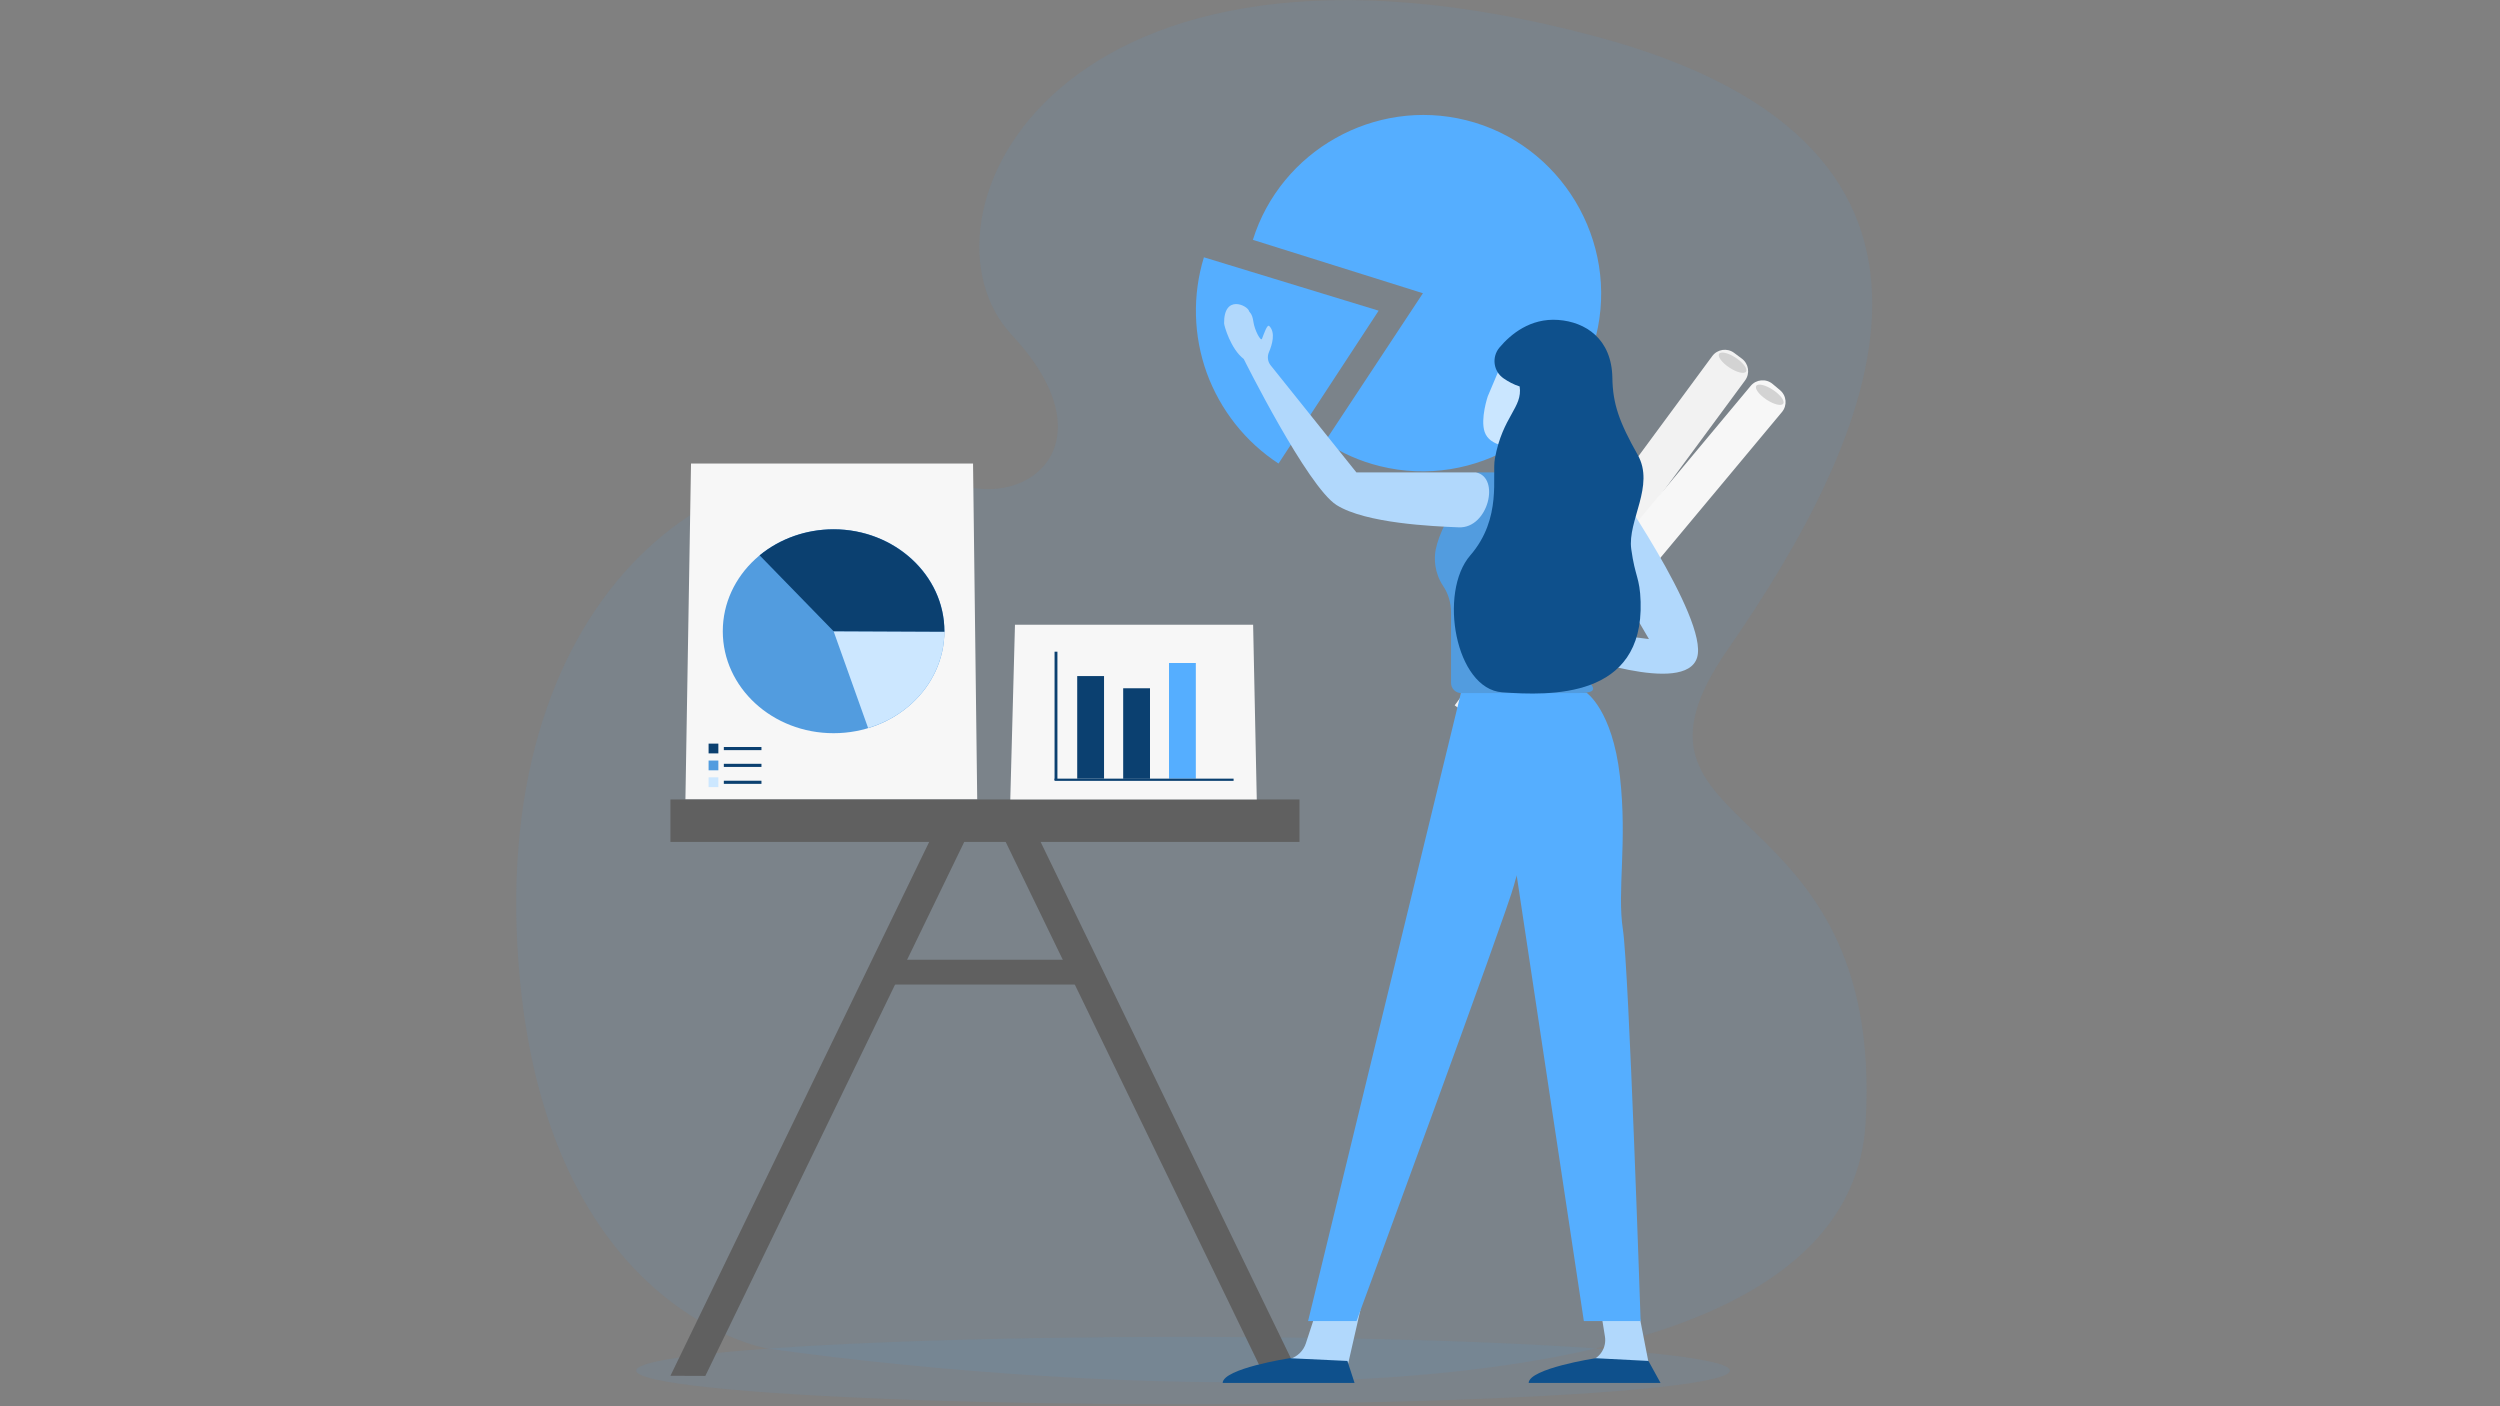 <svg xmlns="http://www.w3.org/2000/svg" enable-background="new 0 0 1920 1080" viewBox="0 0 1920 1080" id="Businessanalysis"><rect x="0" y="0" width="1920" height="1080" fill="#808080" stroke="none"/><g id="Background" fill="#000000" class="color000000 svgShape"><ellipse cx="908.6" cy="1052.6" fill="#529cdf" opacity=".11" rx="420" ry="25.9" class="color2a94f4 svgShape"></ellipse><path fill="#529cdf" d="M588.6 1035.5s-176.4-29.7-191.3-310 168.4-412.1 337.4-354c57.6 19.8 117.9-33.4 42.3-114.3-81.9-87.6 31.1-340.8 448.6-229.2 318.3 85.1 214 308 101.3 470.8-102.4 147.8 121.2 103.8 105.9 363.6-17.5 298.3-844.2 173.1-844.2 173.1z" opacity=".11" class="color2a94f4 svgShape"></path></g><g id="Objects" fill="#000000" class="color000000 svgShape"><path fill="#f7f7f7" d="M750.5 614H526.4l4.3-258h216.6z" class="colorf7f7f7 svgShape"></path><path fill="#606060" d="M514.9 614H998v32.6H514.9zM670.9 737.1h171v19h-171z" class="color606060 svgShape"></path><path fill="#606060" d="M514.9 1056.6 723 627.2l21.8 10.6-203.1 418.9zM997.9 1056.6 789.8 627.2l-21.7 10.6 203 418.9z" class="color606060 svgShape"></path><ellipse cx="640.2" cy="484.8" fill="#529cdf" rx="85.1" ry="78.3" class="color2a94f4 svgShape"></ellipse><path fill="#cce7ff" d="M640.2 484.8h85.1c0 16.5-5.7 32.6-16.2 45.9-10.5 13.4-25.4 23.3-42.4 28.4l-26.5-74.3z" class="colorcce9ff svgShape"></path><path fill="#0b4070" d="m640.2 484.8-56.8-58.3c15.6-12.8 35.8-20 56.8-20 46.7 0 85.1 35.3 85.1 78.3v.4l-85.1-.4z" class="color0b4870 svgShape"></path><path fill="#f7f7f7" d="M965.2 614H775.9l3.6-134.2h182.9z" class="colorf7f7f7 svgShape"></path><path fill="#0b4070" d="M827.3 519.2h20.6V598h-20.6zM862.6 528.6h20.6v69.5h-20.6z" class="color0b4870 svgShape"></path><path fill="#55aeff" d="M897.8 509.2h20.6V598h-20.6z" class="colorffbe55 svgShape"></path><path fill="#0b4070" d="M809.9 500.5h2.2v98.6h-2.2z" class="color0b4870 svgShape"></path><path fill="#0b4070" d="M809.9 598h137.5v1.7H809.9zM544.2 571.1h7.5v7.5h-7.5zM555.9 573.7h28.9v2.4h-28.9zM555.9 586.6h28.9v2.4h-28.9zM555.9 599.6h28.9v2.4h-28.9z" class="color0b4870 svgShape"></path><path fill="#529cdf" d="M544.2 584.1h7.5v7.5h-7.5z" class="color2a94f4 svgShape"></path><path fill="#cce7ff" d="M544.2 597h7.5v7.5h-7.5z" class="colorcce9ff svgShape"></path></g><g id="Character" fill="#000000" class="color000000 svgShape"><path fill="#55aeff" d="m1092.8 225.2-130.6-41c21.5-68.7 93.8-109.3 163.7-91.9 72.9 18.1 117.9 93 99.8 165.9s-93 117.9-165.9 99.8c-15.1-3.7-29.4-10-42.4-18.6l75.4-114.2z" class="colorffbe55 svgShape"></path><path fill="#55aeff" d="M1058.8 238.6 981.9 356c-25.4-16.6-44.7-41.1-55.1-69.6-10.3-28.6-11.1-59.7-2.2-88.8l134.2 41z" class="colorffbe55 svgShape"></path><path fill="#f2f2f2" d="m1142.4 560.3-25.2-18.6L1315 273.5c3.9-5.3 11.4-6.5 16.8-2.5l5.9 4.4c5.3 3.9 6.5 11.4 2.5 16.8l-197.8 268.1z" class="colorf2f2f2 svgShape"></path><path fill="#f7f7f7" d="m1155.1 572.4-24.1-20.1 213.5-255.9c4.2-5.1 11.8-5.8 16.9-1.5l5.6 4.7c5.1 4.2 5.8 11.8 1.5 16.9l-213.4 255.9z" class="colorf7f7f7 svgShape"></path><ellipse cx="1330.7" cy="278.6" fill="#d3d3d3" rx="4.5" ry="12.4" transform="rotate(-56.585 1330.624 278.642)" class="colord3d3d3 svgShape"></ellipse><ellipse cx="1359.2" cy="303.2" fill="#d3d3d3" rx="4.5" ry="12.4" transform="rotate(-56.585 1359.165 303.22)" class="colord3d3d3 svgShape"></ellipse><path fill="#b1d8fc" d="m1229.3 1006 3.3 20.5c1.3 8.2-3.5 16.1-11.4 18.7l-35.2 11.6h82.1l-9.9-50.8h-28.9z" class="colorfcd2b1 svgShape"></path><path fill="#0e508c" d="m1266 1045.2-40.6-2.1s-51.1 7.9-51.4 19h101.3l-9.3-16.9z" class="color0e538c svgShape"></path><path fill="#b1d8fc" d="m1011.3 1006-8.4 25.7c-1.8 5.6-6.3 10-11.9 11.9l-39.9 13.2h82.1l11.6-50.8h-33.5z" class="colorfcd2b1 svgShape"></path><path fill="#0e508c" d="m1034.8 1045.2-44.4-2.1s-51.1 7.9-51.4 19h101.3l-5.5-16.9z" class="color0e538c svgShape"></path><path fill="#55aeff" d="M1218.3 531.9s20 13.3 25.8 64.3c5.8 51-2.3 88 2.3 117.8 4.6 29.8 13.6 300.6 13.6 300.6h-43.6l-72.7-482.4 74.6-.3z" class="colorffbe55 svgShape"></path><path fill="#55aeff" d="M1123.4 526.4h77.2s9.5 57.5-7.2 91.1c-16.8 33.6-25.8 42.6-30.6 62.1-4.8 19.5-121 335-121 335h-37.2l118.8-488.2z" class="colorffbe55 svgShape"></path><path fill="#b1d8fc" d="M1234.7 364.4s77.6 110.6 68.7 140.5c-8.9 29.9-98-3.2-98-3.2v-18.6l61 7.7-46.3-79.2 14.6-47.2z" class="colorfcd2b1 svgShape"></path><path fill="#529cdf" d="M1102.6 422.2c4.6-23.8 32.2-59.4 32.2-59.4h109.3l-28.8 149.9c-1.9 9.6 21.9 19.6-3.8 19.6h-89.2c-4.4 0-7.9-3.5-7.9-7.9v-54c0-7.2-2-14.4-6.1-20.4-6.8-10.3-7-21.1-5.7-27.8z" class="color2a94f4 svgShape"></path><path fill="#cae6ff" d="m1152.4 281.2-9.8 23.2s-5.8 17.2-2.4 27.3c3.9 11.6 21.3 11.5 21.3 11.5l-5.2 28.3h44.3V282l-48.2-.8z" class="colorffe3ca svgShape"></path><path fill="#0e508c" d="M1154.9 290.7c-8-5.4-9.5-16.4-3.3-23.8 8.7-10.3 23.7-22.7 45-21.2 21 1.5 41.2 14.4 41.7 44.5.3 20.1 5.3 34 19.5 59.2 13.3 23.7-8 50.4-5 72.3s6.6 21.5 7.2 40.5c2.3 74.7-69.7 72.1-106.3 69.5-35.9-2.6-49.2-76.7-24.5-105.2 24.7-28.5 16.4-61.1 18.9-74.5 6-32.5 21.4-38.9 19-55.2-4.5-1.4-8.7-3.7-12.2-6.1z" class="color0e538c svgShape"></path><path fill="#b1d8fc" d="M940.1 248.3c-.2-22.6 18.2-13.7 19.2-9.3.2.9 2.4 1.5 3.3 8.1.9 6.5 5.7 15.4 6.6 13.1 1.8-4.6 4-11.3 5.6-9.8 5 5 2.2 14.4-.3 20.2-1.4 3.3-.9 7.1 1.3 9.9l65.9 82.3h91.8c18.9 3.7 9.6 43.1-13.1 42.2-19.9-.8-71.4-3-93.9-17.1-22.5-14.2-71.3-112.2-71.3-112.2-10-7.6-15.1-25.6-15.1-27.4z" class="colorfcd2b1 svgShape"></path></g></svg>